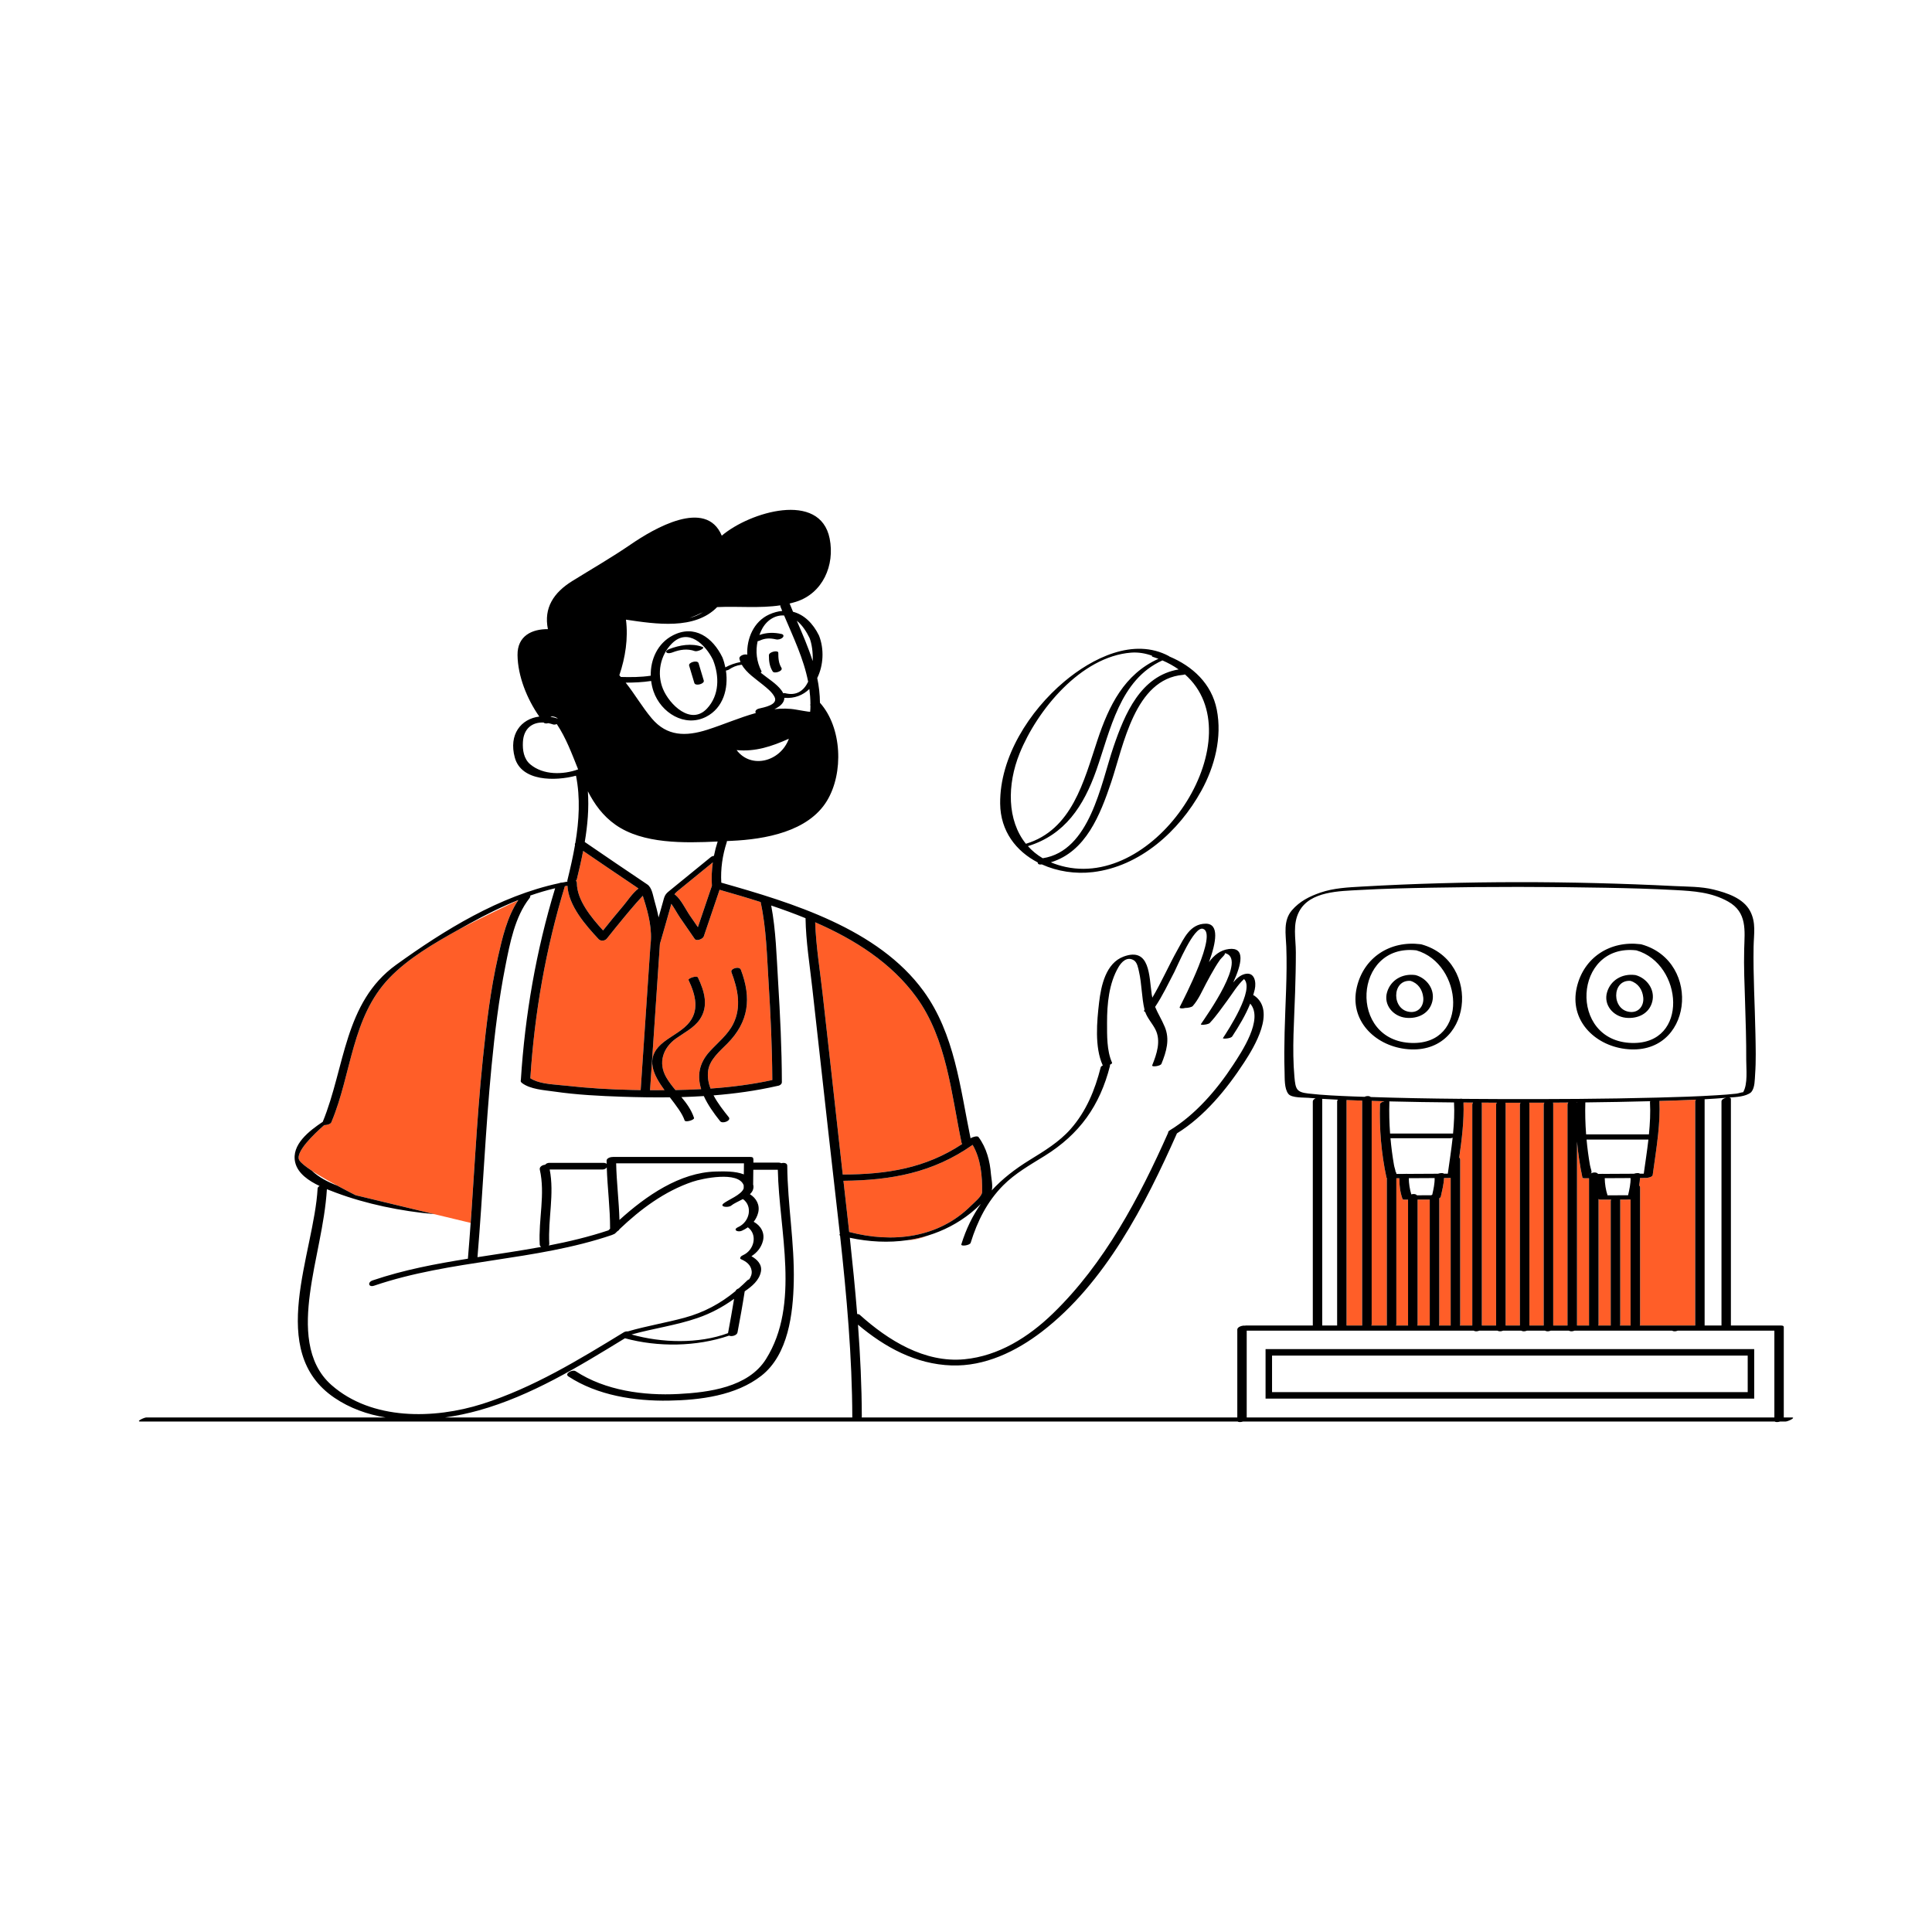 <svg xmlns="http://www.w3.org/2000/svg" xmlns:xlink="http://www.w3.org/1999/xlink" id="Layer_1" x="0px" y="0px" width="595.28px" height="595.28px" viewBox="0 0 595.28 595.28" xml:space="preserve"><path id="color_x5F_2" fill="#ff5e28" d="M450.927,339.707c0.982,0.007,1.965,0.016,2.946,0.021 c-0.144,0.168-0.235,0.365-0.235,0.59c0,22.697,0,45.394,0,68.091c-1.278,0-2.556,0-3.833,0c0.063-0.121,0.103-0.251,0.103-0.395 c0-16.89,0-33.779,0-50.669c0-0.302-0.117-0.523-0.302-0.681C450.409,351.043,451.137,345.296,450.927,339.707z M471.239,340.1 c0,22.77,0,45.54,0,68.31c1.466,0,2.932,0,4.397,0c0-22.697,0-45.394,0-68.091c0-0.213,0.084-0.399,0.214-0.562 c-1.559,0.005-3.118,0.003-4.677,0.004C471.212,339.861,471.239,339.971,471.239,340.1z M456.573,340.1c0,22.77,0,45.54,0,68.31 c1.466,0,2.932,0,4.397,0c0-22.697,0-45.394,0-68.091c0-0.213,0.084-0.4,0.215-0.563c-1.563-0.004-3.125-0.011-4.688-0.017 C456.542,339.845,456.573,339.961,456.573,340.1z M485.811,339.69c0.015,0.031,0.029,0.063,0.041,0.098 c0.043-0.035,0.092-0.067,0.142-0.099C485.933,339.689,485.871,339.689,485.811,339.69z M463.843,339.765 c0.037,0.101,0.063,0.208,0.063,0.335c0,22.77,0,45.54,0,68.31c1.466,0,2.932,0,4.397,0c0-22.697,0-45.394,0-68.091 c0-0.21,0.082-0.395,0.209-0.556c-1.399,0-2.8,0.007-4.199,0.004C464.156,339.767,464,339.766,463.843,339.765z M502.402,369.596 c-0.047,0.003-0.098,0.008-0.135,0.008c-1.025,0.003-2.05,0.006-3.075,0.01c0.019,0.074,0.03,0.154,0.03,0.242 c0,12.72,0,25.439,0,38.159c0,0.144-0.04,0.273-0.104,0.395c1.102,0,2.203,0,3.305,0c-0.01-0.057-0.021-0.112-0.021-0.176 C502.402,395.354,502.402,382.475,502.402,369.596z M478.572,340.1c0,22.77,0,45.54,0,68.31c1.466,0,2.932,0,4.397,0 c0-22.697,0-45.394,0-68.091c0-0.232,0.097-0.437,0.249-0.608c-1.572,0.012-3.146,0.028-4.718,0.036 C478.543,339.851,478.572,339.965,478.572,340.1z M427.306,362.934c-0.061-0.039-0.108-0.091-0.124-0.164 c-1.575-7.363-2.216-14.987-1.99-22.504c0.014-0.439,0.641-0.766,1.308-0.932c0.001-0.008,0.002-0.013,0.003-0.021 c-1.288-0.033-2.576-0.074-3.863-0.113c0,22.938,0,45.877,0,68.815c0,0.144-0.04,0.273-0.104,0.395c1.598,0,3.195,0,4.793,0 c-0.01-0.057-0.022-0.112-0.022-0.176C427.306,393.134,427.306,378.033,427.306,362.934z M516.016,339.088 c-1.574,0.054-3.15,0.084-4.725,0.131c0.161,3.385-0.038,6.831-0.398,10.277c-0.442,4.23-1.118,8.457-1.676,12.561 c-0.042,0.31-0.443,0.533-0.89,0.68c-0.442,0.145-0.929,0.215-1.151,0.216c-0.623,0.003-1.246,0.007-1.869,0.01 c-0.031,0.759-0.125,1.527-0.26,2.294c0.178,0.156,0.291,0.377,0.291,0.673c0,14.028,0,28.058,0,42.086 c0,0.144-0.04,0.273-0.104,0.395c1.065,0,2.131,0,3.195,0c0.938,0,1.874,0,2.811,0c1.177,0,2.354,0,3.529,0c0.979,0,1.957,0,2.936,0 c1.539,0,3.079,0,4.618,0c0-23.019,0-46.036,0-69.054c0-0.194,0.094-0.369,0.242-0.524 C520.383,338.93,518.198,339.014,516.016,339.088z M433.845,369.628c-0.297,0.001-0.593,0.002-0.89,0.003 c-0.243,0-0.738,0.029-0.844-0.277c-0.693-2.03-0.994-4.184-0.945-6.322c-0.309,0.001-0.617,0.003-0.925,0.004 c0,14.993,0,29.986,0,44.979c0,0.144-0.04,0.273-0.103,0.395c1.242,0,2.485,0,3.729,0c-0.01-0.057-0.022-0.112-0.022-0.176 C433.845,395.365,433.845,382.496,433.845,369.628z M489.605,363.041c-0.401,0.002-0.802,0.004-1.203,0.006 c-0.209,0.001-0.777,0.03-0.844-0.277c-0.775-3.627-1.322-7.318-1.653-11.027c0,18.889,0,37.777,0,56.667c1.241,0,2.481,0,3.722,0 c-0.01-0.057-0.021-0.112-0.021-0.176C489.605,393.169,489.605,378.105,489.605,363.041z M440.526,369.607 c-1.249,0.004-2.497,0.008-3.746,0.012c0,12.798,0,25.597,0,38.396c0,0.144-0.04,0.273-0.103,0.395c1.29,0,2.58,0,3.871,0 c-0.01-0.057-0.022-0.112-0.022-0.176C440.526,395.358,440.526,382.482,440.526,369.607z M446.972,362.941 c-0.064,0.006-0.128,0.011-0.173,0.011c-0.623,0.003-1.246,0.007-1.869,0.01c-0.08,1.925-0.597,3.912-0.998,5.746 c-0.045,0.203-0.23,0.364-0.47,0.496c0,12.937,0,25.873,0,38.811c0,0.144-0.04,0.273-0.103,0.395c1.211,0,2.423,0,3.635,0 c-0.01-0.057-0.022-0.112-0.022-0.176C446.972,393.136,446.972,378.038,446.972,362.941z M496.418,369.621 c-1.029,0.004-2.058,0.006-3.086,0.01c-0.221,0-0.635,0.012-0.791-0.213c0,12.865,0,25.73,0,38.597c0,0.144-0.04,0.273-0.104,0.395 c1.291,0,2.581,0,3.871,0c-0.01-0.057-0.021-0.112-0.021-0.176c0-12.72,0-25.439,0-38.159 C496.287,369.908,496.335,369.757,496.418,369.621z M419.703,339.112c-0.57-0.02-1.142-0.03-1.712-0.051 c-1.017-0.036-2.033-0.075-3.051-0.115l-0.052,0.001c0,23.154,0,46.309,0,69.462c1.612,0,3.225,0,4.836,0 c-0.01-0.057-0.021-0.112-0.021-0.176C419.703,385.193,419.703,362.152,419.703,339.112z M285.946,380.682 c-2.071,0.637-4.182,1.119-6.325,1.432C281.668,382.09,283.812,381.549,285.946,380.682z M296.274,352.123 c-3.179-15.137-4.545-32.002-13.933-44.895c-7.705-10.582-18.961-17.731-31.17-23.06c0.25,7.39,1.493,14.872,2.306,22.183 c1.672,15.055,3.395,30.104,5.029,45.164c0.375,3.455,0.764,6.917,1.156,10.384c0.042-0.004,0.085-0.012,0.127-0.012 c13.509-0.04,25.389-1.938,36.68-9.403C296.375,352.39,296.305,352.271,296.274,352.123z M259.88,363.824 c0.596,5.245,1.194,10.5,1.771,15.763c13.322,3.501,27.517,1.95,37.596-8.149c0.862-0.865,3.321-2.859,3.347-4.117 c0.1-4.892-0.392-10.266-2.913-14.565C287.43,361.376,274.537,363.673,259.88,363.824z M212.597,282.14 c0.813,1.177,1.623,2.354,2.435,3.532c1.44-4.248,2.88-8.497,4.32-12.746c-0.162-2.441-0.06-4.843,0.277-7.215 c-3.641,2.967-7.282,5.934-10.923,8.9c-0.398,0.324-0.683,0.634-0.9,0.957c0.096,0.032,0.181,0.07,0.241,0.12 C209.883,277.204,211.255,280.199,212.597,282.14z M185.814,286.68c2.056-2.574,4.133-5.133,6.272-7.637 c1.116-1.305,2.779-3.885,4.64-5.278c-0.237-0.179-0.532-0.381-0.91-0.636c-5.388-3.637-10.777-7.271-16.136-10.949 c-0.57,2.953-1.246,5.88-1.952,8.754c-0.04,0.164-0.146,0.311-0.289,0.441c0.186,0.165,0.304,0.396,0.304,0.709 C177.744,277.314,182.164,282.689,185.814,286.68z M234.383,278.041c-0.007-0.033-0.004-0.063-0.008-0.096 c-4.28-1.368-8.533-2.609-12.661-3.783c-1.625,4.793-3.249,9.586-4.874,14.38c-0.258,0.761-2.231,1.569-2.794,0.748 c-1.492-2.173-2.987-4.343-4.488-6.51c-0.851-1.229-1.717-2.905-2.724-4.294c-0.073,0.3-0.155,0.619-0.254,0.973 c-1.066,3.785-2.137,7.57-3.242,11.346c-0.009,0.066-0.01,0.131-0.019,0.197c0,0.001,0,0.002,0,0.004 c-1.009,14.966-2.018,29.933-3.028,44.898c1.483,0.012,2.969,0.011,4.456,0.002c-3.415-4.71-5.978-9.691-1.083-14.123 c2.529-2.289,5.867-3.66,8.2-6.156c3.814-4.081,2.446-9.08,0.285-13.664c-0.238-0.505,2.556-1.502,2.897-0.777 c1.998,4.236,3.4,8.85,0.518,12.989c-1.787,2.566-4.796,4.036-7.275,5.805c-3.974,2.835-5.64,7.477-2.966,12.044 c0.822,1.403,1.795,2.645,2.797,3.844c2.64-0.049,5.282-0.141,7.921-0.285c-1.208-3.876-0.832-7.85,2.675-11.665 c2.472-2.689,5.534-5.099,7.196-8.423c2.598-5.195,1.438-10.729-0.543-15.936c-0.434-1.142,2.442-1.975,2.897-0.777 c3.341,8.781,2.458,16.072-4.171,22.767c-2.33,2.353-5.511,4.962-5.927,8.477c-0.22,1.857,0.106,3.655,0.747,5.378 c6.417-0.453,12.794-1.266,19.04-2.628c-0.048-10.062-0.52-20.132-1.152-30.172C236.294,294.494,236.125,286.011,234.383,278.041z  M200.406,291.294c0.645-4.747-0.569-9.675-2.014-14.186c-0.141-0.438-0.247-0.798-0.339-1.105 c-0.639,0.677-1.269,1.364-1.881,2.065c-1.324,1.516-2.625,3.051-3.905,4.603c-1.777,2.153-3.538,4.319-5.271,6.509 c-0.595,0.75-1.882,0.899-2.545,0.188c-4.002-4.29-9.269-10.271-9.615-16.454c-0.265,0.045-0.529,0.098-0.793,0.146 c-5.885,19.252-9.352,39.081-10.637,59.164c1.171,0.774,2.702,1.242,4.326,1.545c0.53,0.083,1.09,0.169,1.673,0.258 c1.811,0.23,3.612,0.328,5.039,0.49c6.794,0.771,13.636,1.178,20.471,1.313c0.827,0.016,1.655,0.029,2.484,0.042 c1.001-14.857,2.003-29.716,3.005-44.573C200.405,291.297,200.406,291.296,200.406,291.294z M119.956,301.339 c-11.633,12.133-11.59,29.491-17.807,44.3c-0.02,0.046-0.037,0.092-0.057,0.139c-0.007,0.016-0.013,0.031-0.02,0.048 c-0.224,0.528-1.396,0.852-2.181,0.845c-0.09,0.078-0.187,0.162-0.29,0.253c-2.536,2.229-8.788,8.087-7.398,10.532 c0.472,0.83,1.978,2.01,3.914,3.287c2.303,1.518,5.215,3.172,7.746,4.544c3.164,1.715,5.725,2.985,5.725,2.985l24.256,5.834 l11.169,2.687c0.054-0.759,0.109-1.519,0.162-2.278c0.042-0.601,0.087-1.2,0.128-1.8c0.34-5.005,0.655-10.013,0.979-15.019 c0.036-0.554,0.073-1.107,0.109-1.661c0.65-9.942,1.351-19.88,2.377-29.795c1.09-10.534,2.323-21.138,4.677-31.477 c1.332-5.849,2.816-12.271,6.206-17.369c-3.6,1.69-10.968,5.203-18.27,8.998C133.857,290.567,125.779,295.266,119.956,301.339z"></path><path id="color_x5F_1" d="M552.061,436.744c-0.816,0-1.634,0-2.45,0c0-9.292,0-18.586,0-27.879c0-0.109-0.047-0.195-0.128-0.261 c-0.099-0.118-0.326-0.195-0.751-0.195c-5.139,0-10.276,0-15.415,0c0-23.276,0-46.554,0-69.831c0-0.237-0.225-0.365-0.545-0.407 c2.169-0.151,5.119-0.26,6.753-1.611c0.041-0.034,0.062-0.063,0.071-0.089c0.016-0.016,0.035-0.03,0.049-0.047 c1.077-1.336,1.017-3.777,1.133-5.376c0.303-4.173,0.18-8.39,0.098-12.569c-0.174-8.931-0.723-17.869-0.565-26.804 c0.067-3.847,0.825-7.379-1.073-10.961c-2.11-3.982-7.175-5.613-11.231-6.624c-3.86-0.961-8.165-0.885-12.109-1.082 c-31.934-1.594-64.38-1.66-96.305,0.163c-4.278,0.244-8.676,0.449-12.763,1.858c-3.396,1.172-6.4,2.691-8.77,5.445 c-2.741,3.186-1.872,7.393-1.73,11.196c0.328,8.802-0.309,17.659-0.521,26.458c-0.098,4.035-0.152,8.073-0.01,12.107 c0.069,1.966-0.136,5.197,1.192,6.844c1.008,1.249,4.799,1.053,6.171,1.175c0.732,0.065,1.466,0.115,2.199,0.17 c-0.483,0.211-0.863,0.533-0.863,0.931c0,23.018,0,46.035,0,69.054c-6.866,0-13.732,0-20.599,0c-0.103,0-0.217,0.019-0.333,0.046 c-0.843-0.099-2.333,0.398-2.333,1.188c0,9.033,0,18.067,0,27.102c-38.579,0-77.158,0-115.738,0c0.027-0.08,0.044-0.163,0.044-0.251 c-0.023-9.435-0.478-18.89-1.18-28.343c8.25,6.952,17.778,12.186,28.82,12.561c10.249,0.35,19.887-4.297,27.836-10.398 c19.519-14.979,31.84-39.08,41.623-61.104c8.485-5.251,15.316-13.592,20.703-21.852c3.154-4.836,9.837-15.828,3.17-20.563 c-0.106-0.076-0.236-0.123-0.378-0.15c0.178-0.586,0.342-1.176,0.479-1.773c0.534-2.326-0.079-5.561-3.147-4.738 c-1.38,0.369-2.506,1.416-3.493,2.583c2.61-5.646,3.811-10.941-1.32-10.313c-2.654,0.325-4.583,1.904-6.146,4.042 c2.229-6.088,3.251-11.877-1.026-11.842c-4.775,0.04-6.648,4.444-8.683,8.08c-2.681,4.789-4.93,9.95-7.742,14.706 c-0.066-0.319-0.138-0.631-0.188-0.979c-0.829-5.633-0.479-14.69-8.655-11.677c-5.495,2.026-6.958,9.003-7.561,14.134 c-0.69,5.879-1.406,13.732,1.091,19.325c0.015,0.032,0.039,0.057,0.062,0.082c-0.337,0.146-0.595,0.336-0.649,0.553 c-1.783,7.025-4.458,13.593-9.306,19.076c-3.511,3.971-8.114,6.754-12.581,9.504c-4.564,2.809-8.454,5.848-11.696,9.375 c0.411-1.272-0.157-3.924-0.235-4.941c-0.32-4.117-1.367-8.16-3.846-11.505c-0.31-0.418-1.77-0.075-2.44,0.396 c-3.222-15.57-4.879-32.161-14.505-45.379c-13.991-19.214-40.543-27.226-62.303-33.392c-0.249-4.211,0.366-8.425,1.671-12.433 c0.046-0.143,0.057-0.268,0.053-0.384c0.49-0.024,0.981-0.049,1.458-0.07c10.198-0.465,23.584-2.782,29.371-12.322 c5.195-8.564,4.672-22.596-2.153-30.221c-0.021-2.624-0.325-5.154-0.84-7.619c1.911-3.863,2.198-8.894,0.543-13.096 c-1.861-3.803-4.643-6.459-8.005-7.323c-0.321-0.771-0.64-1.544-0.95-2.321c-0.032-0.08-0.074-0.152-0.122-0.217 c0.656-0.158,1.312-0.329,1.965-0.534c8.281-2.595,12.031-11.271,10.398-19.478c-2.934-14.743-24.641-8.209-33.244-0.898 c-4.885-11.684-21.063-2.084-27.995,2.665c-5.917,4.055-11.992,7.544-18.078,11.319c-5.717,3.546-8.827,8.258-7.5,14.815 c-4.901-0.036-9.433,2.059-9.358,7.999c0.081,6.457,2.907,13.514,6.711,18.941c-5.645,0.692-9.488,5.516-7.553,12.622 c2.019,7.416,12.469,7.306,18.859,5.599c1.367,6.836,0.95,13.846-0.204,20.739c-0.147,0.191-0.199,0.397-0.102,0.599 c-0.639,3.684-1.474,7.333-2.35,10.9c-0.038,0.153-0.021,0.279,0.035,0.382c-0.495,0.089-0.988,0.188-1.481,0.286 c-0.381-0.005-0.829,0.078-1.216,0.236c-18.268,3.926-35.188,14.371-50.123,25.136c-16.044,11.565-15.7,31.603-22.593,48.362 c-4.027,2.711-9.811,7.002-8.477,12.555c0.805,3.352,4.116,5.61,7.507,7.223c-0.344,0.187-0.594,0.439-0.609,0.731 c-1.087,20.075-15.974,50.169,5.178,64.521c4.755,3.227,10.141,5.136,15.759,6.065c-24.572,0-49.144,0-73.716,0 c-0.647,0-3.315,1.25-1.861,1.25c112.711,0,225.422,0,338.134,0c0.281,0.24,1.011,0.214,1.652,0c19.804,0,39.606,0,59.41,0 c34.806,0,69.611,0,104.416,0c0.282,0.24,1.012,0.214,1.653,0c0.571,0,1.143,0,1.714,0 C550.847,437.994,553.515,436.744,552.061,436.744z M299.074,382.934c2.063-6.655,5.063-12.694,10.003-17.686 c3.694-3.731,8.361-6.35,12.784-9.098c10.756-6.681,17.024-15.438,20.16-27.793c0.028-0.11-0.014-0.192-0.098-0.255 c0.473-0.212,0.808-0.477,0.715-0.685c-1.645-3.683-1.533-8.387-1.538-12.325c-0.006-5.726,0.564-12.079,3.524-17.114 c0.912-1.553,2.616-3.391,4.734-2.094c1.056,0.646,1.337,2.416,1.583,3.492c0.882,3.855,0.795,7.884,1.71,11.744 c-0.018,0.023-0.033,0.05-0.051,0.074c-0.232,0.325-0.079,0.508,0.246,0.584c0.66,1.921,2.212,3.58,3.127,5.358 c1.836,3.567,0.425,7.672-0.967,11.118c-0.229,0.565,2.555,0.272,2.863-0.492c1.515-3.752,2.644-7.515,1.001-11.402 c-1.017-2.406-2.126-4.092-2.957-6.124c2.279-3.397,4.06-7.185,5.944-10.792c0.926-1.772,5.982-14.102,8.786-13.268 c4.611,1.37-5.824,21.462-7.148,24.109c-0.234,0.468,0.836,0.52,1.75,0.273c0.692,0.035,1.955-0.236,2.257-0.576 c1.781-2.008,2.896-4.666,4.145-7.014c0.908-1.707,1.841-3.399,2.832-5.061c0.45-0.755,0.941-1.481,1.442-2.204 c0.347-0.501,2.087-1.933,1.3-2.066c7.475,1.272-5.514,19.381-7.214,21.929c-0.047,0.07,0.029,0.119,0.177,0.149 c0.266,0.089,0.873,0.046,1.44-0.073c0.217-0.043,0.427-0.1,0.615-0.169c0.229-0.081,0.415-0.174,0.509-0.272 c0.002-0.002,0.004-0.005,0.007-0.008c0.045-0.04,0.083-0.082,0.113-0.127c0.001-0.002,0.004-0.006,0.005-0.008 c1.941-2.074,3.561-4.473,5.254-6.745c1.528-2.05,3.144-4.81,5.178-6.649c3.367,3.208-5.01,15.924-6.494,18.19 c-0.197,0.302,2.396,0.188,2.857-0.518c2.078-3.173,4.11-6.54,5.544-10.106c4.19,4.795-2.695,14.954-5.254,18.877 c-4.975,7.628-11.632,15.364-19.481,20.137c-0.47,0.285-0.607,0.551-0.551,0.773c-8.898,20.03-19.637,40.331-35.534,55.723 c-7.481,7.244-16.699,13.065-27.25,14.072c-12.265,1.17-23.509-5.839-32.236-13.697c-0.188-0.17-0.477-0.239-0.796-0.241 c-0.628-7.839-1.416-15.674-2.265-23.495c5.932,1.277,11.958,1.583,17.774,0.732c2.144-0.313,4.254-0.795,6.325-1.432 c4.688-1.441,9.154-3.716,13.21-6.969c1.069-0.858,2.099-1.788,3.073-2.772c-2.534,3.599-4.542,7.681-6.024,12.462 C295.984,384.117,298.828,383.729,299.074,382.934z M282.341,307.229c9.388,12.893,10.754,29.758,13.933,44.895 c0.031,0.148,0.101,0.267,0.195,0.361c-11.291,7.465-23.171,9.363-36.68,9.403c-0.042,0-0.085,0.008-0.127,0.012 c-0.392-3.467-0.781-6.929-1.156-10.384c-1.635-15.06-3.357-30.109-5.029-45.164c-0.813-7.311-2.056-14.793-2.306-22.183 C263.379,289.497,274.636,296.646,282.341,307.229z M302.594,367.32c-0.025,1.258-2.484,3.252-3.347,4.117 c-10.079,10.1-24.274,11.65-37.596,8.149c-0.577-5.263-1.176-10.518-1.771-15.763c14.657-0.151,27.55-2.448,39.801-11.069 C302.202,357.055,302.693,362.429,302.594,367.32z M163.405,332.225c1.285-20.083,4.752-39.912,10.637-59.164 c0.264-0.049,0.528-0.102,0.793-0.146c0.346,6.184,5.613,12.164,9.615,16.454c0.663,0.711,1.95,0.562,2.545-0.188 c1.733-2.189,3.495-4.355,5.271-6.509c1.281-1.552,2.582-3.087,3.905-4.603c0.613-0.701,1.242-1.389,1.881-2.065 c0.092,0.308,0.198,0.667,0.339,1.105c1.445,4.511,2.658,9.438,2.014,14.186c0,0.002-0.001,0.003-0.001,0.005 c-1.002,14.857-2.004,29.716-3.005,44.573c-0.829-0.013-1.658-0.026-2.484-0.042c-6.835-0.135-13.677-0.542-20.471-1.313 c-1.427-0.162-3.229-0.26-5.039-0.49c-0.583-0.089-1.143-0.175-1.673-0.258C166.107,333.467,164.577,332.999,163.405,332.225z  M169.754,220.884c-0.026-0.036-0.054-0.077-0.08-0.114c0.651-0.094,1.396,0.026,2.178,0.58c-0.021,0.012-0.041,0.023-0.061,0.035 C171.104,221.166,170.423,220.996,169.754,220.884z M201.362,213.025c2.286,6.616,9.635,11.183,16.196,7.835 c5.313-2.712,6.932-8.729,6.112-14.241c0.388-0.081,0.732-0.186,0.872-0.28c1.149-0.783,2.361-1.317,3.748-1.49 c0.059-0.007,0.159-0.02,0.271-0.031c1.449,2.546,4.393,4.44,6.513,6.182c1.272,1.046,2.758,2.191,3.544,3.675 c1.327,2.502-3.259,3.275-4.751,3.646c-1.057,0.262-1.308,0.948-0.977,1.371c-5.084,1.408-9.896,3.537-14.954,5.152 c-6.639,2.118-12.429,2.057-17.105-3.477c-2.959-3.502-5.209-7.464-8.051-11.035c2.604-0.002,5.186-0.11,7.851-0.516 C200.767,210.908,201.003,211.988,201.362,213.025z M219.701,203.352c1.976,4.983,1.986,10.839-1.856,14.955 c-4.966,5.322-11.602-1.23-13.585-6.059c-1.939-4.72-0.838-10.353,2.743-13.953C211.979,193.289,217.414,198.62,219.701,203.352z  M249.004,210.051c-1.303,2.736-3.579,4.452-7.137,3.521c-0.125-0.033-0.323-0.018-0.554,0.026 c-0.142-0.295-0.317-0.599-0.554-0.919c-1.528-2.059-4.16-3.607-6.367-5.412c0.199-0.152,0.304-0.311,0.235-0.443 c-1.531-2.967-1.876-6.165-1.188-9.264c0.263-0.042,0.512-0.121,0.698-0.207c1.645-0.765,3.204-0.76,4.947-0.355 c0.68,0.158,1.54-0.071,2.049-0.549c0.454-0.426,0.313-0.955-0.293-1.096c-2.334-0.542-4.636-0.488-6.851,0.296 c0.208-0.567,0.447-1.13,0.726-1.684c1.397-2.771,4.054-4.524,6.886-4.321C244.442,196.389,247.624,202.953,249.004,210.051z  M243.063,227.621c-2.561,7.018-11.589,9.458-16.103,3.494C232.704,231.674,237.704,230.01,243.063,227.621z M216.573,188.637 c-1.254,0.82-2.648,1.396-4.138,1.772C213.938,189.879,215.348,189.248,216.573,188.637z M234.383,278.041 c1.741,7.97,1.911,16.453,2.421,24.562c0.632,10.04,1.104,20.11,1.152,30.172c-6.246,1.362-12.623,2.175-19.04,2.628 c-0.641-1.723-0.967-3.521-0.747-5.378c0.416-3.515,3.597-6.124,5.927-8.477c6.629-6.694,7.512-13.985,4.171-22.767 c-0.456-1.197-3.332-0.364-2.897,0.777c1.981,5.207,3.141,10.74,0.543,15.936c-1.663,3.324-4.725,5.733-7.196,8.423 c-3.507,3.815-3.883,7.789-2.675,11.665c-2.639,0.145-5.281,0.236-7.921,0.285c-1.002-1.199-1.975-2.44-2.797-3.844 c-2.673-4.567-1.007-9.209,2.966-12.044c2.479-1.769,5.488-3.238,7.275-5.805c2.882-4.14,1.48-8.753-0.518-12.989 c-0.341-0.725-3.136,0.272-2.897,0.777c2.162,4.584,3.529,9.583-0.285,13.664c-2.333,2.496-5.671,3.867-8.2,6.156 c-4.895,4.432-2.332,9.413,1.083,14.123c-1.487,0.009-2.973,0.01-4.456-0.002c1.01-14.966,2.019-29.933,3.028-44.898 c0-0.002,0-0.003,0-0.004c0.009-0.066,0.01-0.131,0.019-0.197c1.105-3.775,2.175-7.561,3.242-11.346 c0.1-0.354,0.181-0.673,0.254-0.973c1.006,1.389,1.873,3.065,2.724,4.294c1.501,2.167,2.996,4.337,4.488,6.51 c0.563,0.821,2.536,0.013,2.794-0.748c1.625-4.794,3.249-9.587,4.874-14.38c4.127,1.174,8.381,2.415,12.661,3.783 C234.379,277.978,234.376,278.008,234.383,278.041z M219.351,272.926c-1.44,4.249-2.88,8.498-4.32,12.746 c-0.812-1.178-1.621-2.355-2.435-3.532c-1.341-1.94-2.714-4.936-4.55-6.451c-0.06-0.05-0.145-0.088-0.241-0.12 c0.217-0.323,0.501-0.633,0.9-0.957c3.641-2.967,7.282-5.934,10.923-8.9C219.291,268.083,219.189,270.484,219.351,272.926z  M177.729,270.934c0.706-2.874,1.382-5.801,1.952-8.754c5.359,3.678,10.749,7.313,16.136,10.949c0.377,0.255,0.672,0.457,0.91,0.636 c-1.86,1.394-3.524,3.974-4.64,5.278c-2.139,2.504-4.217,5.063-6.272,7.637c-3.65-3.99-8.07-9.365-8.07-14.596 c0-0.313-0.119-0.544-0.304-0.709C177.582,271.244,177.688,271.098,177.729,270.934z M219.976,263.693 c-0.376,0.074-0.712,0.188-0.875,0.32c-4.365,3.557-8.73,7.113-13.095,10.671c-1.239,1.009-1.32,1.715-1.771,3.319 c-0.437,1.559-0.877,3.116-1.317,4.674c-0.35-1.805-0.82-3.593-1.324-5.35c-0.454-1.581-0.722-3.852-2.169-4.828 c-6.43-4.335-12.866-8.662-19.25-13.065c0.866-5.181,1.329-10.426,0.955-15.619c2.043,3.977,4.629,7.595,8.577,10.353 c8.393,5.862,20.974,5.609,31.416,5.116C220.649,260.744,220.271,262.214,219.976,263.693z M249.706,216.91 c-0.075,0.169-0.086,0.35,0.004,0.531c-0.003,0.63-0.015,1.249-0.088,1.879c-0.011,0.089-4.159-0.64-4.344-0.673 c-2.181-0.389-4.458-0.392-6.673-0.134c1.696-0.816,3.069-1.947,3.067-3.499c3.163,0.259,5.762-0.832,7.703-2.718 C249.579,213.807,249.7,215.341,249.706,216.91z M249.445,196.596c0.7,1.779,1.069,4.416,0.957,7.095 c-1.345-4.21-3.127-8.297-4.895-12.43C247.244,192.641,248.496,194.654,249.445,196.596z M240.491,186.951 c0.171,0.43,0.348,0.857,0.524,1.286c-1.3,0.117-2.656,0.469-4.061,1.114c-4.713,2.166-6.919,7.366-6.714,12.363 c-0.888-0.299-2.614,0.354-2.409,1.262c0.079,0.348,0.194,0.68,0.328,1.006c-1.627,0.306-3.216,0.852-4.667,1.647 c-0.215-1.055-0.509-2.085-0.894-3.056c-2.966-6.137-8.601-10.265-15.295-6.798c-4.685,2.426-6.908,7.423-6.798,12.419 c-3.113,0.476-6.128,0.461-9.206,0.391c-0.157-0.174-0.309-0.352-0.47-0.522c1.858-5.491,2.766-11.366,2.041-17.137 c9.225,1.366,21.179,3.213,28.1-3.869c6.525-0.314,13.056,0.421,19.479-0.548C240.419,186.648,240.429,186.796,240.491,186.951z  M163.4,235.518c-2.04-1.708-2.417-4.421-2.283-6.905c0.226-4.188,2.923-6.168,6.422-5.983c0.01,0.012,0.019,0.024,0.028,0.036 c0.231,0.289,0.823,0.297,1.403,0.152c0.471,0.098,0.949,0.221,1.436,0.389c0.311,0.107,0.745,0.044,1.154-0.109 c2.856,4.276,4.653,9.17,6.571,13.957C173.474,238.754,167.373,238.845,163.4,235.518z M102.144,426.763 c-7.984-7.024-7.923-18.322-6.664-28.009c1.409-10.842,4.559-21.396,5.243-32.338c0.999,0.405,1.957,0.763,2.804,1.079 c9.348,3.491,19.963,5.675,30.318,6.61l-24.256-5.834c0,0-2.561-1.271-5.725-2.985c-2.866-1.102-5.61-2.529-7.746-4.544 c-1.937-1.277-3.442-2.457-3.914-3.287c-1.39-2.445,4.862-8.304,7.398-10.532c0.103-0.091,0.2-0.175,0.29-0.253 c0.786,0.007,1.958-0.316,2.181-0.845c0.007-0.017,0.013-0.032,0.02-0.048c0.02-0.047,0.037-0.093,0.057-0.139 c6.217-14.809,6.174-32.167,17.807-44.3c5.823-6.073,13.901-10.771,21.427-14.947c1.15-0.639,2.289-1.266,3.404-1.883 c4.783-2.647,9.771-5.144,14.92-7.197c-0.018,0.027-0.036,0.056-0.054,0.082c-3.39,5.098-4.874,11.521-6.206,17.369 c-2.354,10.339-3.587,20.942-4.677,31.477c-1.026,9.915-1.727,19.853-2.377,29.795c-0.036,0.554-0.073,1.107-0.109,1.661 c-0.325,5.006-0.64,10.014-0.979,15.019c-0.041,0.6-0.086,1.199-0.128,1.8c-0.053,0.76-0.108,1.52-0.162,2.278 c-0.262,3.679-0.537,7.357-0.849,11.032c-9.916,1.581-19.773,3.432-29.329,6.678c-1.698,0.577-1.3,2.225,0.438,1.635 c23.811-8.09,49.493-7.539,73.308-15.63c0.122-0.042,0.209-0.099,0.31-0.149c0.267-0.077,0.502-0.19,0.657-0.343 c0.224-0.22,0.451-0.438,0.677-0.655c0.301-0.158,0.536-0.367,0.626-0.606c6.523-6.215,13.916-11.725,22.516-14.641 c3.008-1.02,14.106-3.353,15.755,1.045c0.015,0.039,0.014,0.077,0.025,0.116c-0.006,0.292-0.003,0.584-0.01,0.876 c-0.613,1.968-4.926,3.582-6.217,4.662c-1.328,1.111,1.543,1.344,2.371,0.65c0.798-0.668,2.249-1.272,3.612-2.013 c3.113,2.218,2.07,7.038-1.447,8.63c-1.844,0.835-0.144,1.702,1.127,1.127c0.659-0.298,1.275-0.652,1.844-1.056 c3.05,2.233,2.001,7.008-1.496,8.591c-0.543,0.246-0.772,0.493-0.803,0.707c-0.141,0.201-0.115,0.397,0.208,0.54 c1.618,0.716,2.998,1.723,3.251,3.574c0.128,0.936-0.201,1.818-0.755,2.619c-0.236,0.082-0.43,0.179-0.539,0.287 c-0.888,0.888-1.794,1.715-2.711,2.515c-0.459,0.164-0.85,0.454-0.983,0.834c-4.623,3.819-9.692,6.567-15.724,8.203 c-5.762,1.563-11.652,2.522-17.391,4.191c-0.441-0.018-0.913,0.058-1.227,0.25c-13.925,8.513-27.988,17.121-43.636,22.101 C133.758,437.292,114.564,437.689,102.144,426.763z M169.368,360.346c5.423,0,10.844,0,16.267,0c0.608,0,1.074-0.285,1.318-0.644 c0.204,6.3,1.05,12.605,1.022,18.89c-0.171,0.165-0.344,0.331-0.513,0.496c-6.031,2.005-12.179,3.473-18.384,4.673 c0.11-0.158,0.175-0.339,0.164-0.544C168.819,375.561,170.855,367.928,169.368,360.346z M229.186,361.85 c-2.611-1.063-6.337-0.938-8.652-0.883c-11.041,0.264-21.461,7.473-29.668,14.913c-0.161-5.809-0.897-11.63-1.02-17.445 c13.126,0,26.251,0,39.377,0C229.221,359.573,229.198,360.711,229.186,361.85z M224.315,410.762 c-9.11,3.373-20.477,3.016-29.732,0.416c6.745-1.875,13.767-2.813,20.384-5.098c4.128-1.426,7.813-3.425,11.217-5.885 C225.606,403.726,224.973,407.246,224.315,410.762z M152.864,436.744c-5.244,0-10.487,0-15.731,0 c3.558-0.504,7.044-1.246,10.356-2.169c16.184-4.509,30.837-13.524,45.07-22.235c10.171,2.773,22.021,2.625,32.084-0.812 c0.743,0.397,2.421-0.059,2.593-0.979c0.79-4.216,1.565-8.436,2.222-12.676c2.203-1.495,4.516-3.397,5.006-6.127 c0.387-2.152-1.203-3.719-2.934-4.686c1.707-1.1,3.007-2.641,3.541-4.713c0.649-2.521-0.697-4.738-2.848-5.895 c0.623-0.795,1.101-1.71,1.373-2.768c0.618-2.397-0.566-4.522-2.532-5.721c0.741-0.714,1.198-1.564,1.07-2.632 c-0.016-0.13-0.055-0.241-0.08-0.363c0.03-1.515,0.039-3.029,0.051-4.544c2.517,0,5.034,0,7.551,0c0.002,0,0.003,0,0.005,0 c0.367,18.787,6.994,41.405-3.656,58.35c-5.473,8.708-17.644,10.25-27.008,10.737c-10.647,0.554-22.543-1.066-31.61-7.009 c-0.99-0.648-3.581,0.728-2.254,1.598c8.935,5.855,20.408,7.631,30.916,7.455c9.642-0.162,20.677-1.525,28.528-7.657 c8.344-6.517,9.777-19.227,9.994-28.952c0.267-11.963-1.912-23.813-2.004-35.758c-0.006-0.847-1.013-1.021-1.843-0.779 c-0.202-0.122-0.477-0.197-0.836-0.197c-2.586,0-5.172,0-7.758,0c0.001-0.308,0.01-0.614,0.01-0.922 c0-0.101-0.022-0.187-0.055-0.265c0.036-0.311-0.194-0.551-0.878-0.551c-14.108,0-28.216,0-42.324,0 c-0.071,0-0.143,0.009-0.216,0.02c-0.817,0.014-1.768,0.466-1.764,1.106c0.002,0.338,0.017,0.676,0.023,1.013 c-0.194-0.192-0.525-0.321-1.018-0.321c-5.556,0-11.111,0-16.667,0c-0.572,0-1.014,0.254-1.268,0.581 c-0.874,0.054-1.843,0.659-1.652,1.499c1.734,7.616-0.447,15.348-0.021,23.049c0.02,0.362,0.198,0.613,0.453,0.774 c-6.515,1.192-13.082,2.146-19.636,3.161c1.655-19.579,2.439-39.219,4.329-58.781c1.002-10.375,2.257-20.75,4.284-30.979 c1.375-6.936,2.915-15.135,7.402-20.841c0.258-0.328,0.309-0.601,0.235-0.818c2.526-0.884,5.089-1.646,7.682-2.256 c-5.85,19.222-9.294,39.019-10.564,59.067c-0.119,0.301-0.056,0.627,0.323,0.92c2.558,1.976,6.862,2.207,9.91,2.648 c6.941,1.008,13.987,1.371,20.99,1.604c4.858,0.161,9.767,0.243,14.685,0.18c1.945,2.543,3.835,4.965,4.555,7.125 c0.231,0.692,3.103-0.162,2.897-0.777c-0.848-2.542-2.313-4.52-3.895-6.42c2.306-0.064,4.61-0.17,6.912-0.314 c1.215,2.678,3.062,5.284,5.017,7.733c0.742,0.93,3.519-0.155,2.668-1.221c-1.607-2.014-3.4-4.276-4.688-6.726 c6.592-0.525,13.136-1.428,19.535-2.884c0.75-0.063,1.515-0.505,1.513-1.189c-0.024-10.351-0.533-20.703-1.163-31.032 c-0.47-7.716-0.672-15.748-2.125-23.389c3.547,1.19,7.093,2.479,10.58,3.904c0.107,7.187,1.305,14.468,2.09,21.592 c1.624,14.744,3.315,29.48,4.931,44.226c1.146,10.463,2.412,20.983,3.569,31.529c-0.2,0.169-0.237,0.319,0.034,0.394 c0.003,0.001,0.006,0.002,0.009,0.002c2.043,18.67,3.731,37.422,3.777,56.083c0,0.003,0.001,0.005,0.001,0.007 C226.028,436.744,189.446,436.744,152.864,436.744z M525.222,408.409c0-23.237,0-46.474,0-69.711 c2.204-0.12,4.406-0.264,6.604-0.455c-0.711,0.171-1.408,0.573-1.408,1.112c0,23.018,0,46.035,0,69.054 C528.686,408.409,526.954,408.409,525.222,408.409z M414.94,338.946c1.018,0.04,2.034,0.079,3.051,0.115 c0.57,0.021,1.142,0.031,1.712,0.051c0,23.04,0,46.081,0,69.121c0,0.063,0.012,0.119,0.021,0.176c-1.611,0-3.224,0-4.836,0 c0-23.153,0-46.308,0-69.462c0-0.001,0-0.002,0-0.003C414.906,338.945,414.924,338.945,414.94,338.946z M514.77,408.409 c-1.176,0-2.353,0-3.529,0c-0.937,0-1.873,0-2.811,0c-1.064,0-2.13,0-3.195,0c0.063-0.121,0.104-0.251,0.104-0.395 c0-14.028,0-28.058,0-42.086c0-0.296-0.113-0.517-0.291-0.673c0.135-0.767,0.229-1.535,0.26-2.294 c0.623-0.003,1.246-0.007,1.869-0.01c0.223-0.001,0.709-0.071,1.151-0.216c0.446-0.146,0.848-0.37,0.89-0.68 c0.558-4.104,1.233-8.33,1.676-12.561c0.36-3.446,0.56-6.893,0.398-10.277c1.574-0.047,3.15-0.077,4.725-0.131 c2.183-0.074,4.367-0.158,6.55-0.257c-0.148,0.155-0.242,0.33-0.242,0.524c0,23.018,0,46.035,0,69.054c-1.539,0-3.079,0-4.618,0 C516.727,408.409,515.748,408.409,514.77,408.409z M442.035,362.977c0.038,1.682-0.352,3.447-0.733,5.119 c-0.115,0.053-0.225,0.111-0.321,0.182c-1.465,0.006-2.929,0.01-4.394,0.014c-0.347-0.43-1.106-0.492-1.741-0.284 c-0.492-1.618-0.748-3.301-0.777-4.99C436.724,363.003,439.379,362.99,442.035,362.977z M446.093,361.63 c-0.403,0.002-0.808,0.004-1.212,0.006c-0.195-0.282-1.089-0.235-1.827,0.01c-3.116,0.016-6.233,0.031-9.35,0.048 c-0.196-0.033-0.453-0.031-0.732,0.003c-0.432,0.003-0.864,0.005-1.296,0.007c-0.479,0.002-0.956,0.005-1.435,0.007 c0-0.024,0-0.049,0-0.073c0-0.27-0.095-0.475-0.245-0.628c-0.04-0.521-0.351-1.267-0.486-2.043c-0.478-2.735-0.834-5.49-1.079-8.255 c6.14,0,12.28,0,18.419,0c0.205,0,0.467-0.069,0.732-0.175C447.178,354.268,446.6,357.99,446.093,361.63z M430.241,408.015 c0-14.993,0-29.986,0-44.979c0.308-0.001,0.616-0.003,0.925-0.004c-0.049,2.139,0.252,4.292,0.945,6.322 c0.105,0.307,0.601,0.277,0.844,0.277c0.297-0.001,0.593-0.002,0.89-0.003c0,12.868,0,25.737,0,38.605 c0,0.063,0.013,0.119,0.022,0.176c-1.243,0-2.486,0-3.729,0C430.201,408.288,430.241,408.158,430.241,408.015z M436.78,408.015 c0-12.799,0-25.598,0-38.396c1.249-0.004,2.497-0.008,3.746-0.012c0,12.875,0,25.751,0,38.626c0,0.063,0.013,0.119,0.022,0.176 c-1.291,0-2.581,0-3.871,0C436.74,408.288,436.78,408.158,436.78,408.015z M443.462,408.015c0-12.938,0-25.874,0-38.811 c0.239-0.132,0.425-0.293,0.47-0.496c0.401-1.834,0.918-3.821,0.998-5.746c0.623-0.003,1.246-0.007,1.869-0.01 c0.045,0,0.108-0.005,0.173-0.011c0,15.097,0,30.194,0,45.292c0,0.063,0.013,0.119,0.022,0.176c-1.212,0-2.424,0-3.635,0 C443.422,408.288,443.462,408.158,443.462,408.015z M449.605,356.665c0.804-5.622,1.531-11.369,1.321-16.958 c0.982,0.007,1.965,0.016,2.946,0.021c-0.144,0.168-0.235,0.365-0.235,0.59c0,22.697,0,45.394,0,68.091c-1.278,0-2.556,0-3.833,0 c0.063-0.121,0.103-0.251,0.103-0.395c0-16.89,0-33.779,0-50.669C449.907,357.044,449.79,356.822,449.605,356.665z M456.498,339.738 c1.563,0.006,3.125,0.013,4.688,0.017c-0.131,0.163-0.215,0.351-0.215,0.563c0,22.697,0,45.394,0,68.091c-1.466,0-2.932,0-4.397,0 c0-22.77,0-45.54,0-68.31C456.573,339.961,456.542,339.845,456.498,339.738z M463.843,339.765c0.157,0.001,0.313,0.002,0.471,0.002 c1.399,0.003,2.8-0.004,4.199-0.004c-0.127,0.161-0.209,0.346-0.209,0.556c0,22.697,0,45.394,0,68.091c-1.466,0-2.932,0-4.397,0 c0-22.77,0-45.54,0-68.31C463.906,339.973,463.88,339.865,463.843,339.765z M471.174,339.761c1.559-0.001,3.118,0.001,4.677-0.004 c-0.13,0.162-0.214,0.349-0.214,0.562c0,22.697,0,45.394,0,68.091c-1.466,0-2.932,0-4.397,0c0-22.77,0-45.54,0-68.31 C471.239,339.971,471.212,339.861,471.174,339.761z M478.501,339.746c1.572-0.008,3.146-0.024,4.718-0.036 c-0.152,0.172-0.249,0.376-0.249,0.608c0,22.697,0,45.394,0,68.091c-1.466,0-2.932,0-4.397,0c0-22.77,0-45.54,0-68.31 C478.572,339.965,478.543,339.851,478.501,339.746z M489.671,361.715c0.155-0.001,0.274-0.023,0.374-0.059 c-0.023,0.018-0.043,0.038-0.065,0.057C489.877,361.714,489.773,361.715,489.671,361.715z M502.412,362.977 c0.039,1.742-0.381,3.576-0.774,5.301c-2.11,0.006-4.222,0.013-6.332,0.02c-0.551-1.705-0.829-3.49-0.86-5.28 C497.101,363.003,499.756,362.99,502.412,362.977z M506.47,361.63c-0.403,0.002-0.808,0.004-1.212,0.006 c-0.195-0.282-1.089-0.235-1.827,0.01c-3.116,0.016-6.233,0.031-9.35,0.048c-0.196-0.033-0.453-0.031-0.732,0.003 c-0.321,0.002-0.643,0.003-0.964,0.005c-0.405-0.582-1.518-0.555-2.207-0.132c0.495-0.372-0.091-1.458-0.291-2.604 c-0.454-2.601-0.8-5.219-1.044-7.846c6.353,0,12.705,0,19.057,0C507.499,354.656,506.95,358.18,506.47,361.63z M485.852,339.788 c-0.012-0.034-0.026-0.066-0.041-0.098c0.061-0.001,0.122-0.001,0.183-0.001C485.943,339.721,485.895,339.753,485.852,339.788z  M485.905,351.742c0.331,3.709,0.878,7.4,1.653,11.027c0.066,0.308,0.635,0.278,0.844,0.277c0.401-0.002,0.802-0.004,1.203-0.006 c0,15.064,0,30.128,0,45.192c0,0.063,0.012,0.119,0.021,0.176c-1.24,0-2.48,0-3.722,0 C485.905,389.52,485.905,370.631,485.905,351.742z M492.541,408.015c0-12.866,0-25.731,0-38.597c0.156,0.225,0.57,0.213,0.791,0.213 c1.028-0.004,2.057-0.006,3.086-0.01c-0.083,0.136-0.131,0.287-0.131,0.453c0,12.72,0,25.439,0,38.159 c0,0.063,0.012,0.119,0.021,0.176c-1.29,0-2.58,0-3.871,0C492.501,408.288,492.541,408.158,492.541,408.015z M499.192,369.613 c1.025-0.004,2.05-0.007,3.075-0.01c0.037,0,0.088-0.005,0.135-0.008c0,12.879,0,25.759,0,38.638c0,0.063,0.012,0.119,0.021,0.176 c-1.102,0-2.203,0-3.305,0c0.063-0.121,0.104-0.251,0.104-0.395c0-12.72,0-25.439,0-38.159 C499.223,369.768,499.211,369.688,499.192,369.613z M508.061,349.519c-6.452,0-12.904,0-19.355,0 c-0.25-3.275-0.334-6.563-0.241-9.849c6.673-0.069,13.345-0.197,20.015-0.374c-0.065,0.095-0.103,0.195-0.097,0.302 C508.565,342.864,508.39,346.19,508.061,349.519z M448.007,339.679c0.172,3.157,0.012,6.368-0.298,9.583c-6.449,0-12.897,0-19.346,0 c-0.018,0-0.039,0.004-0.058,0.005c-0.239-3.253-0.313-6.517-0.216-9.778c0.002-0.052-0.025-0.094-0.063-0.13 C434.686,339.523,441.346,339.621,448.007,339.679z M426.499,339.334c-0.667,0.166-1.294,0.492-1.308,0.932 c-0.226,7.517,0.415,15.141,1.99,22.504c0.016,0.073,0.063,0.125,0.124,0.164c0,15.1,0,30.2,0,45.3c0,0.063,0.013,0.119,0.022,0.176 c-1.598,0-3.195,0-4.793,0c0.063-0.121,0.104-0.251,0.104-0.395c0-22.938,0-45.877,0-68.815c1.287,0.039,2.575,0.08,3.863,0.113 c0.025,0.001,0.051,0.002,0.076,0.003C426.552,339.321,426.525,339.328,426.499,339.334z M403.151,336.936 c-3.659-0.42-3.974-1.287-4.32-5.156c-0.769-8.588-0.053-17.396,0.21-25.995c0.126-4.144,0.241-8.287,0.229-12.433 c-0.014-4.25-1.054-8.59,1.026-12.517c3.331-6.286,12.496-6.261,18.683-6.614c7.335-0.419,14.688-0.573,22.033-0.709 c17.91-0.332,35.832-0.313,53.741,0.019c7.116,0.132,14.233,0.318,21.341,0.706c5.748,0.313,11.191,0.65,16.356,3.537 c5.953,3.326,5.114,8.949,4.962,14.678c-0.146,5.467,0.107,10.952,0.276,16.416c0.183,5.916,0.384,11.835,0.354,17.756 c-0.013,2.594,0.546,7.44-0.965,9.921c-0.23-0.071-1.441,0.353-2.098,0.429c-2.019,0.232-4.05,0.365-6.077,0.494 c-6.064,0.384-12.144,0.559-18.218,0.718c-16.181,0.423-32.371,0.505-48.557,0.453c-3.83-0.013-7.66-0.032-11.491-0.063 c-0.226-0.068-0.568-0.068-0.935-0.012c-9.12-0.081-18.239-0.25-27.353-0.553c-0.444-0.393-1.309-0.372-1.931-0.064 c-1.148-0.04-2.299-0.067-3.447-0.113C412.365,337.648,407.735,337.463,403.151,336.936z M407.395,338.571 c1.611,0.104,3.225,0.187,4.839,0.259c-0.149,0.154-0.243,0.331-0.243,0.525c0,23.018,0,46.035,0,69.054c-1.531,0-3.063,0-4.595,0 c0-23.276,0-46.554,0-69.831C407.396,338.576,407.395,338.574,407.395,338.571z M384.131,436.744c0-8.912,0-17.826,0-26.739 c6.976,0,13.952,0,20.928,0c0.146,0.018,0.312,0.018,0.486,0c2.336,0,4.672,0,7.007,0c0.147,0.018,0.312,0.018,0.486,0 c13.676,0,27.352,0,41.027,0c0.447,0.271,1.155,0.243,1.707,0c1.875,0,3.751,0,5.626,0c0.447,0.271,1.154,0.243,1.707,0 c1.875,0,3.751,0,5.626,0c0.447,0.271,1.155,0.243,1.707,0c1.875,0,3.751,0,5.626,0c0.447,0.271,1.154,0.243,1.707,0 c1.875,0,3.751,0,5.626,0c0.447,0.271,1.155,0.243,1.707,0c10.031,0,20.062,0,30.093,0c0.447,0.271,1.154,0.243,1.707,0 c1.993,0,3.987,0,5.98,0c0.146,0.018,0.312,0.018,0.486,0c2.536,0,5.072,0,7.608,0c0.147,0.018,0.312,0.018,0.486,0 c5.082,0,10.164,0,15.246,0c0,8.912,0,17.826,0,26.739C492.519,436.744,438.324,436.744,384.131,436.744z M215.237,204.332 c0.578,1.768,1.025,3.574,1.603,5.342c0.333,1.021-2.55,1.839-2.897,0.777c-0.578-1.768-1.025-3.574-1.603-5.342 C212.006,204.089,214.89,203.271,215.237,204.332z M240.773,205.761c0.627,1.003-2.192,1.929-2.693,1.127 c-0.984-1.573-1.169-3.161-1.17-4.981c-0.001-1.114,2.897-1.66,2.897-0.777C239.809,202.751,239.888,204.346,240.773,205.761z  M214.095,200.612c-2.304-0.819-4.596-0.47-6.834,0.384c-0.49,0.187-1.439,0.461-1.898,0.042c-0.46-0.42,0.538-0.936,0.807-1.038 c3.285-1.252,6.867-1.895,10.26-0.687C217.518,199.701,214.882,200.893,214.095,200.612z M319.753,265.733 c-0.046,0.418,0.279,0.742,1.172,0.606c0.02-0.003,0.038-0.008,0.058-0.011c4.793,2.179,10.373,3.02,15.731,2.386 c14.526-1.719,26.594-12.642,33.419-25.031c4.137-7.51,6.456-16.492,4.778-25.021c-1.578-8.025-7.483-13.422-14.663-16.41 c0.008-0.027,0.004-0.052-0.023-0.066c-10.94-5.896-23.764,0.636-32.312,7.829c-10.685,8.992-19.894,23.235-19.747,37.599 C308.253,256.124,313.105,262.287,319.753,265.733z M328.389,267.131c-1.672-0.357-3.204-0.845-4.608-1.44 c10.742-3.24,15.203-14.581,18.596-24.684c3.804-11.328,7.255-31.793,22.149-33.077c0.207-0.018,0.398-0.07,0.572-0.144 C386.532,226.625,357.504,273.363,328.389,267.131z M363.156,206.261c-11.686,1.991-16.567,13.584-20.085,23.899 c-3.886,11.393-7.197,32.021-21.79,34.279c-1.782-1.047-3.294-2.308-4.566-3.73c11.365-3.48,17.173-12.317,21.063-23.341 c4.378-12.413,7.201-27.935,20.379-33.882C360.021,204.288,361.684,205.219,363.156,206.261z M314.166,232.113 c5.411-13.372,18.879-29.807,34.324-31.024c2.226-0.176,4.433,0.204,6.508,0.961c-0.106,0.12-0.102,0.225,0.091,0.286 c0.638,0.203,1.252,0.422,1.851,0.65c-10.537,4.75-15.264,14.414-18.819,25.119c-4.196,12.631-7.814,27.592-22.025,31.879 C310.268,252.762,310.265,241.754,314.166,232.113z M432.899,323.181c20.835,2.655,23.962-26.918,5.096-32.197 c-0.05-0.015-0.104-0.02-0.159-0.026c-0.057-0.012-0.106-0.025-0.171-0.033c-9.298-1.16-17.466,4.024-19.612,13.282 C415.716,314.28,423.429,321.973,432.899,323.181z M436.413,292.819c14.354,4.171,16.33,28.972-1.37,28.536 C415.307,320.869,417.011,290.606,436.413,292.819z M433.11,313.586c3.658,0.408,7.265-1.217,8.2-4.987 c0.912-3.672-1.62-7.149-5.072-8.138c-0.073-0.021-0.154-0.031-0.239-0.035c-0.031-0.005-0.056-0.013-0.089-0.017 c-3.82-0.457-7.387,1.515-8.52,5.269C426.201,309.62,429.261,313.155,433.11,313.586z M434.602,302.224 c2.351,0.718,3.682,2.712,3.926,5.107c0.251,2.467-1.291,4.606-3.833,4.481C428.709,311.516,428.697,301.771,434.602,302.224z  M500.683,323.181c20.835,2.655,23.962-26.918,5.096-32.197c-0.05-0.015-0.104-0.02-0.159-0.026 c-0.057-0.012-0.106-0.025-0.171-0.033c-9.298-1.16-17.466,4.024-19.612,13.282C483.499,314.28,491.212,321.973,500.683,323.181z  M504.196,292.819c14.354,4.171,16.33,28.972-1.37,28.536C483.09,320.869,484.794,290.606,504.196,292.819z M500.894,313.586 c3.658,0.408,7.265-1.217,8.2-4.987c0.912-3.672-1.62-7.149-5.072-8.138c-0.073-0.021-0.154-0.031-0.239-0.035 c-0.031-0.005-0.056-0.013-0.089-0.017c-3.82-0.457-7.387,1.515-8.52,5.269C493.984,309.62,497.044,313.155,500.894,313.586z  M502.385,302.224c2.351,0.718,3.682,2.712,3.926,5.107c0.251,2.467-1.291,4.606-3.833,4.481 C496.492,311.516,496.48,301.771,502.385,302.224z M389.939,430.928h150.558v-15.25H389.939V430.928z M391.939,417.678h146.558 v11.25H391.939V417.678z" fill="#000000"></path></svg>